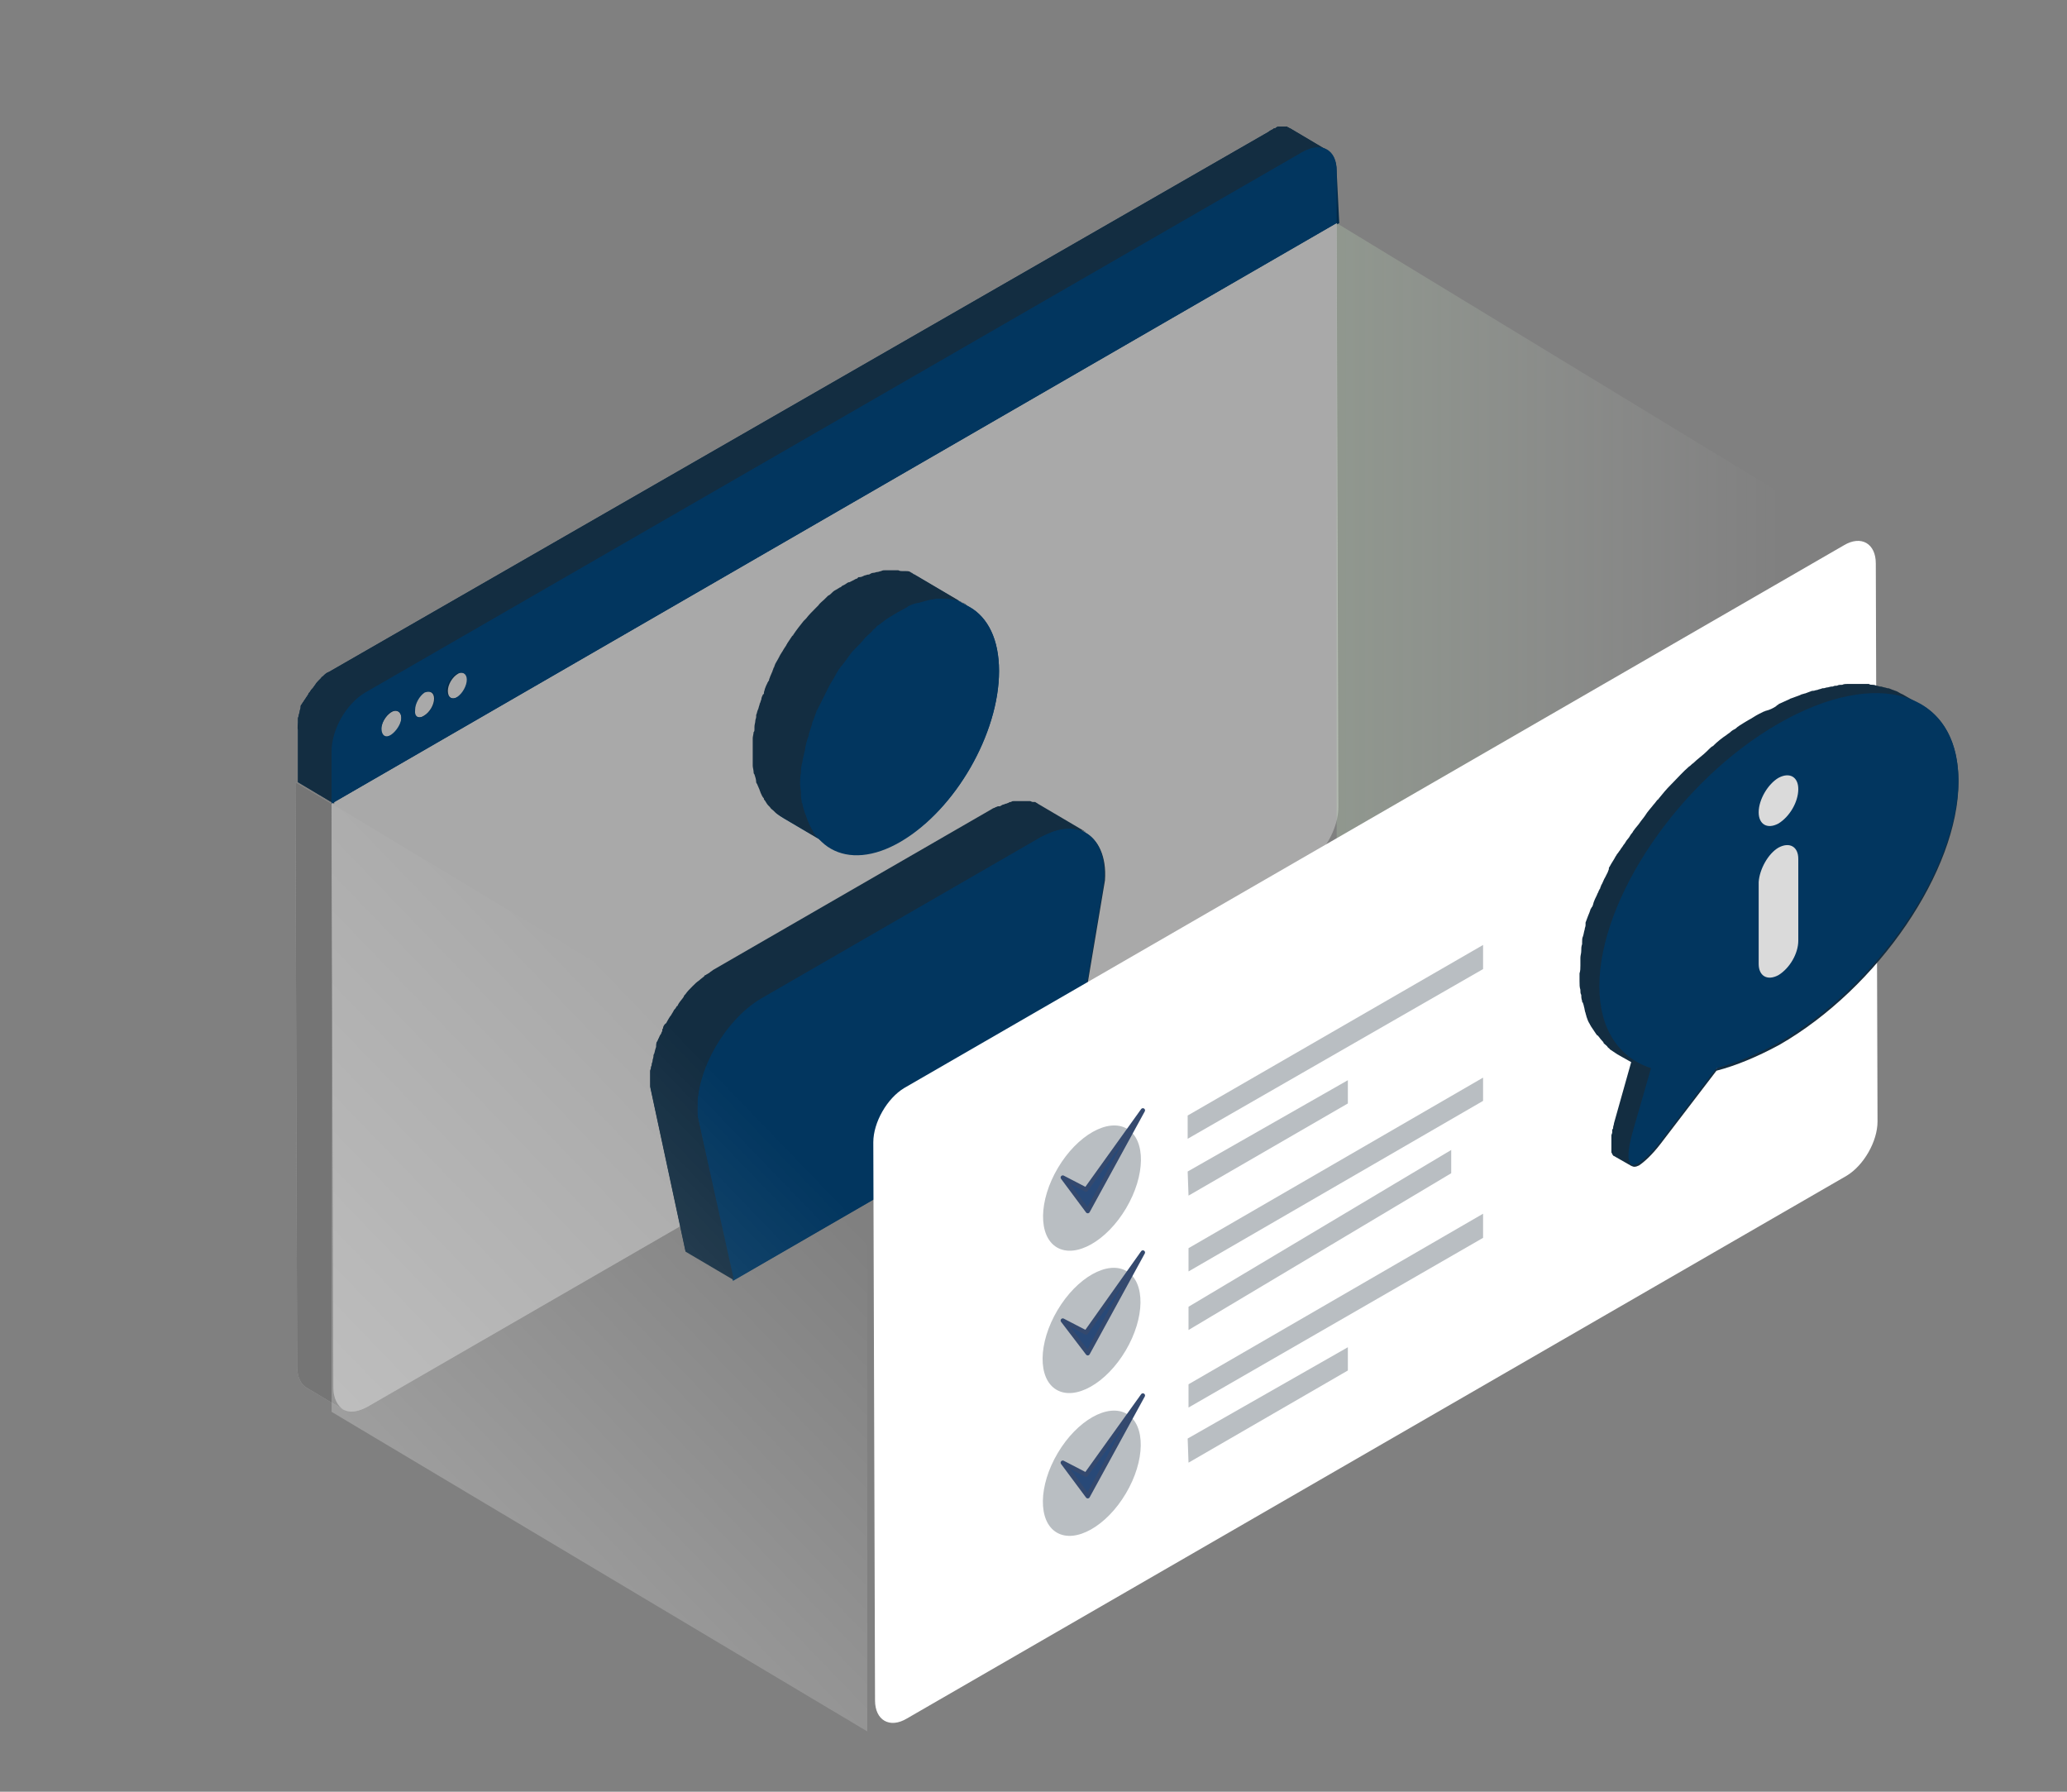 <?xml version="1.0" encoding="utf-8"?>
<!-- Generator: Adobe Illustrator 22.1.0, SVG Export Plug-In . SVG Version: 6.00 Build 0)  -->
<svg version="1.1" xmlns="http://www.w3.org/2000/svg" xmlns:xlink="http://www.w3.org/1999/xlink" x="0px" y="0px"
	 viewBox="0 0 240 208" style="enable-background:new 0 0 240 208;" xml:space="preserve">
<rect x="0" y="0" width="240" height="208" fill="#808080" stroke="none"/>
<style type="text/css">
	.st0{display:none;}
	.st1{display:inline;stroke:#FFFFFF;stroke-miterlimit:10;}
	.st2{fill:#022A49;}
	.st3{fill:#A9A9A9;}
	.st4{fill:#757575;}
	.st5{fill:#132D41;}
	.st6{fill:#02365F;}
	.st7{enable-background:new    ;}
	.st8{opacity:0.53;fill:url(#SVGID_1_);}
	.st9{opacity:0.2;fill:url(#SVGID_2_);}
	.st10{fill:#FFFFFF;}
	.st11{fill:#B9BEC2;}
	.st12{fill:#284978;stroke:#34496E;stroke-width:0.5;stroke-linejoin:round;stroke-miterlimit:10;}
	.st13{fill:#2B4E80;}
	.st14{fill:#DADADA;}
</style>
<g id="圖層_2" class="st0">
	<rect x="-10" y="-10" class="st1" width="309" height="239"/>
</g>
<g id="圖層_3">
	<path class="st2" d="M155.2,19.9c0-1.2-0.4-2.1-1.2-2.5c0,0,0,0,0,0l-4.2-2.5c0,0,0,0,0,0c-0.1,0-0.1-0.1-0.2-0.1
		c-0.1,0-0.1-0.1-0.2-0.1c0,0-0.1,0-0.1,0c0,0,0,0,0,0c0,0,0,0,0,0c-0.1,0-0.2,0-0.2,0c-0.1,0-0.2,0-0.3,0c0,0-0.1,0-0.1,0
		c0,0,0,0-0.1,0c0,0-0.1,0-0.1,0c-0.1,0-0.2,0-0.3,0.1c0,0-0.1,0-0.1,0.1c0,0-0.1,0-0.1,0c-0.1,0-0.1,0-0.2,0.1
		c-0.2,0.1-0.4,0.2-0.5,0.3L38.2,78c-0.3,0.1-0.5,0.3-0.7,0.5c-0.1,0.1-0.2,0.1-0.2,0.2c-0.1,0.1-0.2,0.2-0.3,0.3
		c-0.1,0.1-0.3,0.3-0.4,0.5c-0.1,0.1-0.2,0.3-0.3,0.4c-0.1,0.1-0.2,0.2-0.3,0.4c-0.1,0.1-0.2,0.2-0.2,0.3c-0.1,0.1-0.1,0.2-0.2,0.3
		c-0.1,0.1-0.1,0.2-0.2,0.3c-0.1,0.1-0.1,0.2-0.2,0.3c-0.1,0.1-0.1,0.2-0.2,0.3c-0.1,0.1-0.1,0.2-0.1,0.4c0,0.1-0.1,0.2-0.1,0.4
		c0,0.1-0.1,0.3-0.1,0.4c0,0.1-0.1,0.3-0.1,0.4c0,0.1,0,0.2,0,0.3c0,0,0,0.1,0,0.1c0,0,0,0.1,0,0.1c0,0.3-0.1,0.5,0,0.8l0,6.1
		l4.2,2.5l116.7-67.4L155.2,19.9z"/>
	<g>
		<path class="st3" d="M155.2,25.9L38.5,93.3h0l-4.2-2.5l0.2,67.8c0,1.2,0.4,2.1,1.1,2.5l4.2,2.5c-0.1-0.1-0.2-0.1-0.3-0.2
			c0.7,0.6,1.8,0.7,3.1-0.1l108.8-62.8c2.2-1.2,3.9-4.3,3.9-6.8L155.2,25.9z M39.2,162.9c0.1,0.1,0.1,0.2,0.2,0.3
			C39.3,163.1,39.3,163,39.2,162.9z M38.7,161.1c0,0.3,0,0.6,0.1,0.9C38.8,161.7,38.7,161.4,38.7,161.1z M38.9,162.2
			c0,0.2,0.1,0.3,0.1,0.5C39,162.5,38.9,162.4,38.9,162.2z"/>
		<path class="st3" d="M54.3,78.9c0,0.7-0.5,1.6-1.1,2C52.5,81.3,52,81,52,80.2c0-0.7,0.5-1.6,1.2-2C53.7,77.9,54.3,78.2,54.3,78.9z
			 M50.4,81.1c0,0.7-0.5,1.6-1.2,2c-0.6,0.4-1.2,0.1-1.2-0.7c0-0.7,0.5-1.6,1.1-2C49.9,80.1,50.4,80.4,50.4,81.1z M45.4,82.7
			c0.6-0.4,1.2-0.1,1.2,0.7c0,0.7-0.5,1.6-1.2,2c-0.6,0.4-1.2,0.1-1.2-0.7C44.3,83.9,44.8,83.1,45.4,82.7z"/>
		<path class="st4" d="M38.7,161.1l-0.2-67.8l-4.2-2.5l0.2,67.8c0,1.2,0.4,2.1,1.1,2.5l4.2,2.5C39.2,163.2,38.7,162.3,38.7,161.1z"
			/>
		<g>
			<path class="st3" d="M38.5,93.3l116.7-67.4l0.2,67.8c0,2.5-1.7,5.5-3.9,6.8L42.7,163.3c-2.2,1.2-3.9,0.2-3.9-2.2L38.5,93.3z"/>
		</g>
		<path class="st5" d="M149.8,14.9C149.8,14.9,149.8,14.9,149.8,14.9c-0.1,0-0.2-0.1-0.2-0.1c-0.1,0-0.1-0.1-0.2-0.1
			c0,0-0.1,0-0.1,0c0,0,0,0,0,0c0,0,0,0,0,0c-0.1,0-0.2,0-0.2,0c-0.1,0-0.2,0-0.3,0c0,0-0.1,0-0.1,0c0,0,0,0-0.1,0c0,0-0.1,0-0.1,0
			c-0.1,0-0.2,0-0.3,0.1c0,0-0.1,0-0.1,0.1c0,0-0.1,0-0.1,0c-0.1,0-0.1,0-0.2,0.1c-0.2,0.1-0.4,0.2-0.5,0.3L38.2,78
			c-0.3,0.1-0.5,0.3-0.7,0.5c-0.1,0.1-0.2,0.1-0.2,0.2c-0.1,0.1-0.2,0.2-0.3,0.3c-0.1,0.1-0.3,0.3-0.4,0.5c-0.1,0.1-0.2,0.3-0.3,0.4
			c-0.1,0.1-0.2,0.2-0.3,0.4c-0.1,0.1-0.2,0.2-0.2,0.3c-0.1,0.1-0.1,0.2-0.2,0.3c-0.1,0.1-0.1,0.2-0.2,0.3c-0.1,0.1-0.1,0.2-0.2,0.3
			c-0.1,0.1-0.1,0.2-0.2,0.3c-0.1,0.1-0.1,0.2-0.1,0.4c0,0.1-0.1,0.2-0.1,0.4c0,0.1-0.1,0.3-0.1,0.4c0,0.1-0.1,0.3-0.1,0.4
			c0,0.1,0,0.2,0,0.3c0,0,0,0.1,0,0.1c0,0,0,0.1,0,0.1c0,0.3-0.1,0.5,0,0.8l0,6.1l4.2,2.5l0-6.1c0-0.3,0-0.6,0.1-0.9
			c0,0,0-0.1,0-0.1c0.3-1.8,1.4-3.8,2.9-5c0.1-0.1,0.1-0.1,0.2-0.2c0.2-0.2,0.5-0.4,0.7-0.5l108.8-62.8c0.2-0.1,0.5-0.2,0.7-0.3
			c0,0,0.1,0,0.1,0c0.2-0.1,0.4-0.1,0.6-0.1c0,0,0,0,0.1,0c0.2,0,0.4,0,0.6,0c0,0,0,0,0,0c0.2,0,0.4,0.1,0.6,0.2L149.8,14.9z"/>
		<g>
			<g>
				<path class="st6" d="M151.3,17.6c2.2-1.2,3.9-0.2,3.9,2.2l0,6.1L38.5,93.3l0-6.1c0-2.5,1.7-5.5,3.9-6.8L151.3,17.6z M45.4,85.3
					c0.6-0.4,1.2-1.3,1.2-2c0-0.7-0.5-1-1.2-0.7c-0.6,0.4-1.1,1.3-1.1,2C44.3,85.4,44.8,85.7,45.4,85.3 M49.3,83.1
					c0.6-0.4,1.2-1.3,1.2-2c0-0.7-0.5-1-1.2-0.7c-0.6,0.4-1.1,1.3-1.1,2C48.1,83.2,48.6,83.5,49.3,83.1 M53.1,80.9
					c0.6-0.4,1.1-1.3,1.1-2c0-0.7-0.5-1-1.2-0.7c-0.6,0.4-1.2,1.3-1.2,2C52,81,52.5,81.3,53.1,80.9"/>
			</g>
		</g>
	</g>
	<g>
		<path class="st5" d="M125.9,96.6c0.1,0,0.1,0,0.2,0.1l-5.6-3.3c0,0,0,0,0,0c-0.1-0.1-0.2-0.1-0.3-0.2c0,0-0.1,0-0.1,0
			c0,0-0.1,0-0.1,0c0,0-0.1,0-0.1,0c-0.1,0-0.2-0.1-0.3-0.1c0,0-0.1,0-0.1,0c0,0,0,0-0.1,0c0,0-0.1,0-0.1,0c-0.1,0-0.2,0-0.3,0
			c0,0-0.1,0-0.1,0c0,0,0,0-0.1,0c0,0-0.1,0-0.1,0c-0.1,0-0.2,0-0.3,0c-0.1,0-0.1,0-0.2,0c0,0,0,0-0.1,0c0,0-0.1,0-0.1,0
			c-0.1,0-0.2,0-0.3,0c-0.1,0-0.2,0-0.3,0.1c0,0,0,0,0,0c0,0,0,0,0,0c-0.1,0-0.2,0-0.3,0.1c-0.1,0-0.2,0.1-0.3,0.1c0,0,0,0,0,0
			c0,0,0,0,0,0c-0.1,0-0.2,0.1-0.3,0.1c-0.1,0-0.2,0.1-0.4,0.2c0,0,0,0-0.1,0c0,0,0,0-0.1,0c-0.1,0-0.2,0.1-0.3,0.1
			c-0.1,0.1-0.3,0.1-0.4,0.2c0,0,0,0,0,0l-32.4,18.7c-0.1,0.1-0.3,0.2-0.4,0.3c-0.1,0.1-0.2,0.1-0.3,0.2c-0.1,0-0.1,0.1-0.2,0.1
			c0,0-0.1,0-0.1,0.1c-0.2,0.2-0.4,0.3-0.6,0.5c0,0,0,0,0,0c-0.3,0.2-0.5,0.4-0.8,0.7c0,0,0,0,0,0c0,0,0,0,0,0
			c-0.3,0.3-0.6,0.6-0.8,0.9c-0.1,0.1-0.2,0.2-0.2,0.3c-0.2,0.3-0.4,0.5-0.6,0.8c0,0.1-0.1,0.1-0.1,0.2c0,0,0,0.1-0.1,0.1
			c-0.1,0.1-0.1,0.2-0.2,0.3c-0.1,0.1-0.2,0.2-0.2,0.3c-0.1,0.1-0.1,0.2-0.2,0.3c0,0.1-0.1,0.1-0.1,0.2c0,0-0.1,0.1-0.1,0.1
			c-0.1,0.2-0.2,0.3-0.3,0.5c0,0.1-0.1,0.1-0.1,0.2c0,0,0,0.1-0.1,0.1c0,0-0.1,0.1-0.1,0.1c-0.1,0.1-0.2,0.3-0.2,0.4
			c0,0.1-0.1,0.2-0.1,0.2c0,0,0,0.1,0,0.1c0,0,0,0.1,0,0.1c-0.1,0.1-0.1,0.3-0.2,0.4c-0.1,0.1-0.1,0.2-0.2,0.4c0,0,0,0,0,0
			c0,0,0,0,0,0c-0.1,0.1-0.1,0.3-0.2,0.4c-0.1,0.1-0.1,0.3-0.1,0.4c0,0,0,0,0,0.1c0,0,0,0,0,0.1c0,0.1-0.1,0.2-0.1,0.3
			c0,0.1-0.1,0.3-0.1,0.4c0,0.1,0,0.1-0.1,0.2c0,0,0,0.1,0,0.1c0,0,0,0.1,0,0.1c0,0.1-0.1,0.3-0.1,0.4c0,0.1,0,0.2-0.1,0.4
			c0,0,0,0,0,0c0,0,0,0,0,0c0,0.1,0,0.3-0.1,0.4c0,0.1,0,0.3-0.1,0.4c0,0,0,0,0,0c0,0,0,0,0,0.1c0,0.1,0,0.2,0,0.3
			c0,0.2,0,0.3,0,0.5c0,0,0,0,0,0c0,0,0,0.1,0,0.1c0,0.1,0,0.3,0,0.4c0,0.2,0,0.3,0,0.5l4.1,19.1l5.6,3.3l39.1-22.6l4-23.8
			C128.5,99.4,127.5,97.4,125.9,96.6z"/>
		<g class="st7">
			<g>
				<g>
					<path class="st6" d="M120.8,97.2c4.4-2.5,7.8-0.2,7.4,5.1l-4,23.8l-39.1,22.6L81,129.6c-0.5-4.8,3-11.1,7.4-13.7L120.8,97.2z"
						/>
				</g>
			</g>
			<path class="st5" d="M121.6,96.8c0.2-0.1,0.5-0.2,0.7-0.3c0,0,0,0,0,0c0.2-0.1,0.5-0.1,0.7-0.2c0,0,0,0,0,0
				c0.2,0,0.4-0.1,0.6-0.1c0,0,0,0,0.1,0c0.2,0,0.4,0,0.6,0c0,0,0,0,0.1,0c0.2,0,0.4,0,0.5,0.1c0,0,0,0,0.1,0c0.2,0,0.3,0.1,0.5,0.1
				c0,0,0.1,0,0.1,0c0.2,0.1,0.3,0.1,0.5,0.2l-5.6-3.3c0,0,0,0,0,0c-0.1-0.1-0.2-0.1-0.3-0.2c0,0-0.1,0-0.1,0c0,0-0.1,0-0.1,0
				c0,0-0.1,0-0.1,0c-0.1,0-0.2-0.1-0.3-0.1c0,0-0.1,0-0.1,0c0,0,0,0-0.1,0c0,0-0.1,0-0.1,0c-0.1,0-0.2,0-0.3,0c0,0-0.1,0-0.1,0
				c0,0,0,0-0.1,0c0,0-0.1,0-0.1,0c-0.1,0-0.2,0-0.3,0c-0.1,0-0.1,0-0.2,0c0,0,0,0-0.1,0c0,0-0.1,0-0.1,0c-0.1,0-0.2,0-0.3,0
				c-0.1,0-0.2,0-0.3,0.1c0,0,0,0,0,0c0,0,0,0,0,0c-0.1,0-0.2,0-0.3,0.1c-0.1,0-0.2,0.1-0.3,0.1c0,0,0,0,0,0c0,0,0,0,0,0
				c-0.1,0-0.2,0.1-0.3,0.1c-0.1,0-0.2,0.1-0.4,0.2c0,0,0,0-0.1,0c0,0,0,0-0.1,0c-0.1,0-0.2,0.1-0.3,0.1c-0.1,0.1-0.3,0.1-0.4,0.2
				c0,0,0,0,0,0l-32.4,18.7c-0.1,0.1-0.3,0.2-0.4,0.3c-0.1,0.1-0.2,0.1-0.3,0.2c-0.1,0-0.1,0.1-0.2,0.1c0,0-0.1,0-0.1,0.1
				c-0.2,0.2-0.4,0.3-0.6,0.5c0,0,0,0,0,0c-0.3,0.2-0.5,0.4-0.8,0.7c0,0,0,0,0,0c0,0,0,0,0,0c-0.3,0.3-0.6,0.6-0.8,0.9
				c-0.1,0.1-0.2,0.2-0.2,0.3c-0.2,0.3-0.4,0.5-0.6,0.8c0,0.1-0.1,0.1-0.1,0.2c0,0,0,0.1-0.1,0.1c-0.1,0.1-0.1,0.2-0.2,0.3
				c-0.1,0.1-0.2,0.2-0.2,0.3c-0.1,0.1-0.1,0.2-0.2,0.3c0,0.1-0.1,0.1-0.1,0.2c0,0-0.1,0.1-0.1,0.1c-0.1,0.2-0.2,0.3-0.3,0.5
				c0,0.1-0.1,0.1-0.1,0.2c0,0,0,0.1-0.1,0.1c0,0-0.1,0.1-0.1,0.1c-0.1,0.1-0.2,0.3-0.2,0.4c0,0.1-0.1,0.2-0.1,0.2c0,0,0,0.1,0,0.1
				c0,0,0,0.1,0,0.1c-0.1,0.1-0.1,0.3-0.2,0.4c-0.1,0.1-0.1,0.2-0.2,0.4c0,0,0,0,0,0c0,0,0,0,0,0c-0.1,0.1-0.1,0.3-0.2,0.4
				c-0.1,0.1-0.1,0.3-0.1,0.4c0,0,0,0,0,0.1c0,0,0,0,0,0.1c0,0.1-0.1,0.2-0.1,0.3c0,0.1-0.1,0.3-0.1,0.4c0,0.1,0,0.1-0.1,0.2
				c0,0,0,0.1,0,0.1c0,0,0,0.1,0,0.1c0,0.1-0.1,0.3-0.1,0.4c0,0.1,0,0.2-0.1,0.4c0,0,0,0,0,0c0,0,0,0,0,0c0,0.1,0,0.3-0.1,0.4
				c0,0.1,0,0.3-0.1,0.4c0,0,0,0,0,0c0,0,0,0,0,0.1c0,0.1,0,0.2,0,0.3c0,0.2,0,0.3,0,0.5c0,0,0,0,0,0c0,0,0,0.1,0,0.1
				c0,0.1,0,0.3,0,0.4c0,0.2,0,0.3,0,0.5l4.1,19.1l5.6,3.3L81,129.6c0-0.3,0-0.6,0-0.9c0,0,0-0.1,0-0.1c0-0.3,0-0.6,0-0.9
				c0,0,0,0,0-0.1c0-0.3,0.1-0.6,0.1-0.9c0,0,0,0,0,0c0.1-0.3,0.1-0.6,0.2-0.9c0,0,0-0.1,0-0.1c0.1-0.3,0.2-0.6,0.3-0.9
				c0,0,0,0,0-0.1c0.1-0.3,0.2-0.6,0.3-0.9c0,0,0,0,0,0c0.1-0.3,0.3-0.6,0.4-0.9c0,0,0-0.1,0-0.1c0.1-0.3,0.3-0.6,0.4-0.8
				c0,0,0-0.1,0.1-0.1c0.1-0.3,0.3-0.5,0.5-0.8c0-0.1,0.1-0.1,0.1-0.2c0.1-0.2,0.3-0.4,0.4-0.6c0.1-0.1,0.1-0.2,0.2-0.3
				c0.1-0.1,0.1-0.2,0.2-0.3c0.2-0.3,0.4-0.5,0.6-0.8c0.1-0.1,0.2-0.2,0.2-0.3c0.3-0.3,0.6-0.6,0.8-0.9c0,0,0,0,0,0
				c0.3-0.2,0.5-0.5,0.8-0.7c0.2-0.2,0.5-0.4,0.7-0.6c0.1,0,0.1-0.1,0.2-0.1c0.2-0.2,0.5-0.3,0.7-0.5l32.4-18.7
				C121.1,97.1,121.3,96.9,121.6,96.8C121.6,96.8,121.6,96.8,121.6,96.8z"/>
		</g>
		<g>
			<path class="st6" d="M112.6,70.5C112.7,70.5,112.7,70.5,112.6,70.5l-5.6-3.3c0,0,0,0,0,0c-0.2-0.1-0.3-0.2-0.5-0.3
				c-0.1,0-0.1,0-0.2-0.1c0,0-0.1,0-0.1-0.1c-0.1,0-0.1,0-0.2-0.1c-0.2-0.1-0.3-0.1-0.5-0.1c0,0-0.1,0-0.1,0c0,0-0.1,0-0.1,0
				c-0.1,0-0.1,0-0.2,0c-0.2,0-0.3,0-0.5-0.1c-0.1,0-0.1,0-0.2,0c0,0-0.1,0-0.1,0c-0.1,0-0.1,0-0.2,0c-0.1,0-0.3,0-0.5,0
				c-0.1,0-0.2,0-0.3,0c0,0-0.1,0-0.1,0c0,0-0.1,0-0.1,0c-0.2,0-0.3,0-0.5,0.1c-0.1,0-0.3,0.1-0.4,0.1c0,0,0,0,0,0c0,0,0,0,0,0
				c-0.2,0-0.3,0.1-0.5,0.1c-0.2,0-0.3,0.1-0.5,0.2c0,0,0,0,0,0c0,0,0,0-0.1,0c-0.1,0-0.3,0.1-0.4,0.1c-0.2,0.1-0.4,0.2-0.6,0.2
				c0,0-0.1,0-0.1,0c0,0-0.1,0-0.1,0.1c-0.1,0.1-0.3,0.1-0.4,0.2c-0.2,0.1-0.4,0.2-0.6,0.3c0,0,0,0-0.1,0c-0.2,0.1-0.4,0.3-0.7,0.4
				c-0.1,0.1-0.2,0.2-0.3,0.2c-0.1,0.1-0.2,0.1-0.3,0.2c-0.1,0-0.1,0.1-0.2,0.1c-0.2,0.1-0.4,0.3-0.6,0.5c-0.1,0.1-0.2,0.1-0.3,0.2
				c0,0,0,0-0.1,0.1c-0.1,0.1-0.2,0.2-0.3,0.3c-0.2,0.2-0.5,0.4-0.7,0.7c0,0-0.1,0.1-0.1,0.1c-0.1,0.1-0.1,0.1-0.2,0.2
				c-0.4,0.4-0.8,0.8-1.1,1.2c-0.1,0.1-0.2,0.2-0.3,0.3c-0.4,0.5-0.8,1-1.2,1.6c0,0,0,0.1-0.1,0.1c-0.2,0.3-0.4,0.6-0.6,0.9
				c0,0.1-0.1,0.1-0.1,0.2c0,0,0,0,0,0c-0.2,0.3-0.4,0.6-0.5,0.8c-0.1,0.1-0.1,0.2-0.2,0.3c0,0.1-0.1,0.1-0.1,0.2
				c0,0.1-0.1,0.1-0.1,0.2c-0.1,0.2-0.3,0.5-0.4,0.7c0,0.1-0.1,0.2-0.1,0.3c0,0.1-0.1,0.1-0.1,0.2c0,0.1-0.1,0.2-0.1,0.3
				c-0.1,0.2-0.2,0.5-0.3,0.7c0,0.1-0.1,0.2-0.1,0.3c0,0.1,0,0.1-0.1,0.2c0,0.1-0.1,0.1-0.1,0.2c-0.1,0.2-0.2,0.4-0.3,0.7
				c0,0.1-0.1,0.3-0.1,0.4c0,0,0,0.1,0,0.1c0,0,0,0.1-0.1,0.1c-0.1,0.2-0.2,0.4-0.2,0.6c-0.1,0.2-0.1,0.4-0.2,0.5c0,0,0,0,0,0.1
				c0,0,0,0,0,0c-0.1,0.2-0.1,0.4-0.2,0.6c-0.1,0.2-0.1,0.4-0.2,0.6c0,0,0,0,0,0.1c0,0,0,0.1,0,0.1c0,0.2-0.1,0.3-0.1,0.5
				c0,0.2-0.1,0.4-0.1,0.7c0,0.1,0,0.1,0,0.2c0,0,0,0.1,0,0.1c0,0.1,0,0.2-0.1,0.3c0,0.2-0.1,0.5-0.1,0.7c0,0.1,0,0.1,0,0.2
				c0,0.1,0,0.1,0,0.2c0,0.1,0,0.2,0,0.3c0,0.3,0,0.5,0,0.8c0,0.1,0,0.1,0,0.2c0,0.2,0,0.4,0,0.6c0,0.2,0,0.3,0,0.5
				c0,0.1,0,0.2,0,0.3c0,0,0,0.1,0,0.1c0,0.2,0.1,0.5,0.1,0.7c0,0.1,0,0.2,0.1,0.3c0,0,0,0,0,0c0.1,0.3,0.2,0.6,0.2,0.9
				c0,0.1,0.1,0.2,0.1,0.2c0.1,0.2,0.2,0.5,0.3,0.7c0,0.1,0.1,0.2,0.1,0.3c0.1,0.2,0.2,0.5,0.4,0.7c0,0,0,0.1,0,0.1
				c0.2,0.2,0.3,0.5,0.5,0.7c0.1,0.1,0.1,0.1,0.2,0.2c0.1,0.2,0.3,0.3,0.4,0.4c0.1,0.1,0.1,0.1,0.2,0.2c0.2,0.2,0.4,0.3,0.7,0.5
				l5.6,3.3c-0.1-0.1-0.2-0.2-0.4-0.3c2.1,1.5,5.1,1.4,8.5-0.5C110.9,94,116,85.1,116,77.9C116,74.2,114.7,71.7,112.6,70.5z"/>
		</g>
		<g class="st7">
			<path class="st5" d="M95.1,97.4c-0.1-0.1-0.1-0.1-0.2-0.2c-0.2-0.2-0.4-0.4-0.5-0.7c0,0,0-0.1,0-0.1c-0.1-0.2-0.3-0.5-0.4-0.7
				c0-0.1-0.1-0.2-0.1-0.3c-0.1-0.2-0.2-0.4-0.3-0.7c0-0.1-0.1-0.2-0.1-0.2c-0.1-0.3-0.2-0.6-0.3-1c0-0.1,0-0.2-0.1-0.3
				c0-0.3-0.1-0.5-0.1-0.8c0-0.1,0-0.2,0-0.3c0-0.4-0.1-0.7-0.1-1.1c0-0.4,0-0.9,0.1-1.3c0-0.1,0-0.1,0-0.2c0-0.4,0.1-0.8,0.2-1.2
				c0,0,0-0.1,0-0.1c0.1-0.4,0.2-0.9,0.3-1.3c0,0,0-0.1,0-0.1c0.1-0.5,0.2-0.9,0.4-1.4c0,0,0,0,0-0.1c0.1-0.4,0.3-0.9,0.4-1.3
				c0,0,0-0.1,0-0.1c0.2-0.4,0.3-0.8,0.5-1.3c0-0.1,0-0.1,0.1-0.2c0.2-0.4,0.4-0.8,0.6-1.2c0-0.1,0.1-0.1,0.1-0.2
				c0.2-0.4,0.4-0.8,0.6-1.2c0-0.1,0.1-0.1,0.1-0.2c0.2-0.4,0.5-0.8,0.7-1.2c0-0.1,0.1-0.1,0.1-0.2c0.2-0.3,0.4-0.7,0.7-1
				c0.4-0.5,0.8-1.1,1.2-1.6c0.1-0.1,0.2-0.2,0.3-0.3c0.4-0.4,0.8-0.8,1.1-1.2c0.1-0.1,0.2-0.2,0.3-0.3c0.2-0.2,0.5-0.4,0.7-0.7
				c0.1-0.1,0.3-0.2,0.4-0.4c0.1-0.1,0.2-0.1,0.3-0.2c0.3-0.2,0.5-0.4,0.8-0.6c0.1-0.1,0.2-0.1,0.3-0.2c0.3-0.2,0.7-0.4,1-0.6
				c0.4-0.2,0.7-0.4,1.1-0.6c0,0,0.1,0,0.1-0.1c0.4-0.2,0.7-0.3,1.1-0.4c0,0,0,0,0.1,0c0.4-0.1,0.7-0.2,1.1-0.3c0,0,0,0,0,0
				c0.3-0.1,0.7-0.1,1-0.2c0,0,0.1,0,0.1,0c0.3,0,0.6,0,0.9,0c0,0,0.1,0,0.1,0c0.3,0,0.6,0.1,0.8,0.1c0,0,0.1,0,0.1,0
				c0.3,0.1,0.5,0.1,0.8,0.2c0,0,0.1,0,0.1,0.1c0.3,0.1,0.5,0.2,0.7,0.4l-5.6-3.3c0,0,0,0,0,0c-0.2-0.1-0.3-0.2-0.5-0.3
				c-0.1,0-0.1,0-0.2-0.1c0,0-0.1,0-0.1-0.1c-0.1,0-0.1,0-0.2-0.1c-0.2-0.1-0.3-0.1-0.5-0.1c0,0-0.1,0-0.1,0c0,0-0.1,0-0.1,0
				c-0.1,0-0.1,0-0.2,0c-0.2,0-0.3,0-0.5-0.1c-0.1,0-0.1,0-0.2,0c0,0-0.1,0-0.1,0c-0.1,0-0.1,0-0.2,0c-0.1,0-0.3,0-0.5,0
				c-0.1,0-0.2,0-0.3,0c0,0-0.1,0-0.1,0c0,0-0.1,0-0.1,0c-0.2,0-0.3,0-0.5,0.1c-0.1,0-0.3,0.1-0.4,0.1c0,0,0,0,0,0c0,0,0,0,0,0
				c-0.2,0-0.3,0.1-0.5,0.1c-0.2,0-0.3,0.1-0.5,0.2c0,0,0,0,0,0c0,0,0,0-0.1,0c-0.1,0-0.3,0.1-0.4,0.1c-0.2,0.1-0.4,0.2-0.6,0.2
				c0,0-0.1,0-0.1,0c0,0-0.1,0-0.1,0.1c-0.1,0.1-0.3,0.1-0.4,0.2c-0.2,0.1-0.4,0.2-0.6,0.3c0,0,0,0-0.1,0c-0.2,0.1-0.4,0.3-0.7,0.4
				c-0.1,0.1-0.2,0.2-0.3,0.2c-0.1,0.1-0.2,0.1-0.3,0.2c-0.1,0-0.1,0.1-0.2,0.1c-0.2,0.1-0.4,0.3-0.6,0.5c-0.1,0.1-0.2,0.1-0.3,0.2
				c0,0,0,0-0.1,0.1c-0.1,0.1-0.2,0.2-0.3,0.3c-0.2,0.2-0.5,0.4-0.7,0.7c0,0-0.1,0.1-0.1,0.1c-0.1,0.1-0.1,0.1-0.2,0.2
				c-0.4,0.4-0.8,0.8-1.1,1.2c-0.1,0.1-0.2,0.2-0.3,0.3c-0.4,0.5-0.8,1-1.2,1.6c0,0,0,0.1-0.1,0.1c-0.2,0.3-0.4,0.6-0.6,0.9
				c0,0.1-0.1,0.1-0.1,0.2c0,0,0,0,0,0c-0.2,0.3-0.4,0.6-0.5,0.8c-0.1,0.1-0.1,0.2-0.2,0.3c0,0.1-0.1,0.1-0.1,0.2
				c0,0.1-0.1,0.1-0.1,0.2c-0.1,0.2-0.3,0.5-0.4,0.7c0,0.1-0.1,0.2-0.1,0.3c0,0.1-0.1,0.1-0.1,0.2c0,0.1-0.1,0.2-0.1,0.3
				c-0.1,0.2-0.2,0.5-0.3,0.7c0,0.1-0.1,0.2-0.1,0.3c0,0.1,0,0.1-0.1,0.2c0,0.1-0.1,0.1-0.1,0.2c-0.1,0.2-0.2,0.4-0.3,0.7
				c0,0.1-0.1,0.3-0.1,0.4c0,0,0,0.1,0,0.1c0,0,0,0.1-0.1,0.1c-0.1,0.2-0.2,0.4-0.2,0.6c-0.1,0.2-0.1,0.4-0.2,0.5c0,0,0,0,0,0.1
				c0,0,0,0,0,0c-0.1,0.2-0.1,0.4-0.2,0.6c-0.1,0.2-0.1,0.4-0.2,0.6c0,0,0,0,0,0.1c0,0,0,0.1,0,0.1c0,0.2-0.1,0.3-0.1,0.5
				c0,0.2-0.1,0.4-0.1,0.7c0,0.1,0,0.1,0,0.2c0,0,0,0.1,0,0.1c0,0.1,0,0.2-0.1,0.3c0,0.2-0.1,0.5-0.1,0.7c0,0.1,0,0.1,0,0.2
				c0,0.1,0,0.1,0,0.2c0,0.1,0,0.2,0,0.3c0,0.3,0,0.5,0,0.8c0,0.1,0,0.1,0,0.2c0,0.2,0,0.4,0,0.6c0,0.2,0,0.3,0,0.5
				c0,0.1,0,0.2,0,0.3c0,0,0,0.1,0,0.1c0,0.2,0.1,0.5,0.1,0.7c0,0.1,0,0.2,0.1,0.3c0,0,0,0,0,0c0.1,0.3,0.2,0.6,0.2,0.9
				c0,0.1,0.1,0.2,0.1,0.2c0.1,0.2,0.2,0.5,0.3,0.7c0,0.1,0.1,0.2,0.1,0.3c0.1,0.2,0.2,0.5,0.4,0.7c0,0,0,0.1,0,0.1
				c0.2,0.2,0.3,0.5,0.5,0.7c0.1,0.1,0.1,0.1,0.2,0.2c0.1,0.2,0.3,0.3,0.4,0.4c0.1,0.1,0.1,0.1,0.2,0.2c0.2,0.2,0.4,0.3,0.7,0.5
				l5.6,3.3c-0.2-0.1-0.4-0.3-0.7-0.5c-0.1,0-0.1-0.1-0.2-0.2C95.4,97.7,95.3,97.6,95.1,97.4z"/>
			<g>
				<g>
					<path class="st6" d="M104.5,71.3c6.3-3.7,11.5-0.7,11.5,6.6c0,7.3-5.1,16.1-11.4,19.8s-11.5,0.7-11.5-6.5
						C93.1,83.8,98.2,75,104.5,71.3z"/>
				</g>
			</g>
		</g>
	</g>
	<linearGradient id="SVGID_1_" gradientUnits="userSpaceOnUse" x1="-5.07" y1="219.235" x2="88.066" y2="129.347">
		<stop  offset="0" style="stop-color:#00719E"/>
		<stop  offset="3.645833e-03" style="stop-color:#FFFFFF;stop-opacity:0.97"/>
		<stop  offset="1" style="stop-color:#FFFFFF;stop-opacity:0"/>
	</linearGradient>
	<polygon class="st8" points="100.7,201 38.5,163.9 38.5,93.3 100.7,130.7 	"/>
	<linearGradient id="SVGID_2_" gradientUnits="userSpaceOnUse" x1="152.971" y1="82.609" x2="207.792" y2="82.609">
		<stop  offset="0" style="stop-color:#00719E"/>
		<stop  offset="0" style="stop-color:#D6FFCD;stop-opacity:0.97"/>
		<stop  offset="1" style="stop-color:#FFFFFF;stop-opacity:0"/>
	</linearGradient>
	<polygon class="st9" points="218.5,139.3 155.2,100.6 155.2,25.9 218.5,64.4 	"/>
	<g class="st7">
		<g>
			<path class="st10" d="M214.1,63.3c2-1.2,3.7-0.2,3.7,2.1l0.2,64.8c0,2.3-1.6,5.1-3.6,6.3l-109.1,63c-2,1.2-3.7,0.2-3.7-2.1
				l-0.2-64.8c0-2.3,1.6-5.1,3.6-6.3L214.1,63.3z"/>
		</g>
	</g>
	<g>
		<ellipse transform="matrix(0.51 -0.86 0.86 0.51 -56.556 176.593)" class="st11" cx="126.8" cy="138" rx="8" ry="4.6"/>
		<g>
			<g>
				<polygon class="st12" points="132.7,128.9 126.3,140.6 123.4,136.7 126.1,138.1 				"/>
			</g>
		</g>
		<ellipse transform="matrix(0.51 -0.86 0.86 0.51 -70.799 184.703)" class="st11" cx="126.8" cy="154.5" rx="8" ry="4.6"/>
		<g>
			<g>
				<polygon class="st12" points="132.7,145.4 126.3,157.1 123.4,153.3 126.1,154.7 				"/>
			</g>
		</g>
		<ellipse transform="matrix(0.51 -0.86 0.86 0.51 -85.043 192.814)" class="st11" cx="126.8" cy="171.1" rx="8" ry="4.6"/>
		<g>
			<g>
				<polygon class="st12" points="132.7,162 126.3,173.7 123.4,169.8 126.1,171.2 				"/>
			</g>
		</g>
		<g>
			<polygon class="st11" points="172.2,109.7 172.2,112.5 137.9,132.2 137.9,129.5 			"/>
		</g>
		<g>
			<polygon class="st11" points="156.5,125.4 156.5,128.1 138,138.8 137.9,136 			"/>
		</g>
		<g>
			<polygon class="st11" points="156.5,156.4 156.5,159.1 138,169.8 137.9,167 			"/>
		</g>
		<g>
			<polygon class="st11" points="172.2,125.1 172.2,127.8 138,147.6 138,144.9 			"/>
		</g>
		<g>
			<polygon class="st11" points="168.5,133.5 168.5,136.2 138,154.4 138,151.7 			"/>
		</g>
		<g>
			<polygon class="st11" points="172.2,140.9 172.2,143.7 138,163.4 138,160.7 			"/>
		</g>
	</g>
	<g>
		<g class="st7">
			<path class="st5" d="M222.7,81.6c0.1,0.1,0.2,0.1,0.3,0.2l-2.1-1.2c-0.3-0.1-0.5-0.3-0.8-0.4c0,0,0,0,0,0c-0.1,0-0.2-0.1-0.3-0.1
				c-0.2-0.1-0.3-0.1-0.5-0.2c0,0,0,0-0.1,0c-0.1,0-0.3-0.1-0.4-0.1c-0.1,0-0.3-0.1-0.4-0.1c0,0,0,0-0.1,0c-0.1,0-0.3-0.1-0.4-0.1
				c-0.1,0-0.2-0.1-0.4-0.1c0,0,0,0,0,0c-0.2,0-0.4,0-0.5-0.1c-0.1,0-0.2,0-0.3,0c0,0,0,0,0,0c-0.3,0-0.6,0-0.9,0c0,0,0,0,0,0
				c0,0,0,0,0,0c-0.3,0-0.6,0-0.9,0c0,0,0,0,0,0c-0.1,0-0.2,0-0.4,0c-0.2,0-0.4,0-0.6,0.1c0,0,0,0-0.1,0c-0.2,0-0.3,0-0.5,0.1
				c-0.2,0-0.3,0-0.5,0.1c0,0,0,0-0.1,0c-0.2,0-0.4,0.1-0.5,0.1c-0.2,0-0.3,0.1-0.5,0.1c0,0-0.1,0-0.1,0c-0.2,0.1-0.4,0.1-0.6,0.2
				c-0.2,0-0.3,0.1-0.5,0.1c0,0,0,0-0.1,0c-0.3,0.1-0.5,0.2-0.8,0.3c-0.1,0-0.3,0.1-0.4,0.1c0,0,0,0,0,0c-0.4,0.2-0.8,0.3-1.3,0.5
				c0,0,0,0,0,0c-0.1,0-0.1,0.1-0.2,0.1c-0.4,0.2-0.7,0.3-1.1,0.5c0,0-0.1,0-0.1,0.1c-0.1,0-0.2,0.1-0.3,0.2
				c-0.3,0.2-0.7,0.4-1.1,0.5c-0.1,0-0.2,0.1-0.3,0.1c-0.2,0.1-0.4,0.2-0.6,0.3c-0.4,0.2-0.8,0.5-1.2,0.7c-0.2,0.1-0.3,0.2-0.5,0.3
				c-0.3,0.2-0.7,0.4-1,0.7c-0.2,0.1-0.4,0.2-0.6,0.4c-0.1,0.1-0.3,0.2-0.4,0.3c-0.6,0.4-1.1,0.8-1.6,1.3c-0.2,0.1-0.3,0.2-0.5,0.4
				c-0.1,0.1-0.1,0.1-0.2,0.2c-0.5,0.5-1.1,0.9-1.6,1.4c-0.2,0.1-0.3,0.3-0.5,0.4c-0.7,0.6-1.3,1.3-2,2c0,0,0,0-0.1,0.1
				c-0.5,0.5-1,1.1-1.4,1.6c0,0,0,0.1-0.1,0.1c-0.2,0.2-0.3,0.4-0.5,0.6c-0.3,0.4-0.7,0.8-1,1.3c-0.2,0.3-0.4,0.5-0.6,0.8
				c-0.2,0.3-0.5,0.6-0.7,0.9c-0.1,0.1-0.1,0.2-0.2,0.3c-0.2,0.2-0.3,0.5-0.5,0.7c-0.2,0.2-0.3,0.5-0.5,0.7
				c-0.1,0.2-0.3,0.4-0.4,0.6c-0.1,0.1-0.2,0.3-0.3,0.4c-0.1,0.1-0.1,0.2-0.2,0.3c-0.2,0.4-0.5,0.8-0.7,1.2
				c-0.1,0.1-0.1,0.2-0.1,0.3c0,0.1-0.1,0.2-0.1,0.3c-0.1,0.2-0.2,0.4-0.3,0.6c-0.2,0.3-0.3,0.7-0.5,1c0,0.1-0.1,0.2-0.1,0.3
				c0,0.1-0.1,0.1-0.1,0.2c-0.1,0.1-0.1,0.3-0.2,0.4c-0.1,0.3-0.3,0.6-0.4,0.9c-0.1,0.2-0.1,0.4-0.2,0.6c0,0,0,0.1-0.1,0.1
				c0,0.1,0,0.1-0.1,0.2c-0.1,0.3-0.2,0.6-0.3,0.8c-0.1,0.3-0.2,0.5-0.3,0.8c0,0.1,0,0.1,0,0.2c0,0,0,0.1,0,0.1
				c0,0.2-0.1,0.3-0.1,0.5c-0.1,0.3-0.1,0.5-0.2,0.8c-0.1,0.2-0.1,0.4-0.1,0.7c0,0,0,0,0,0.1c0,0,0,0,0,0.1
				c-0.1,0.3-0.1,0.5-0.1,0.8c0,0.3-0.1,0.5-0.1,0.8c0,0.1,0,0.2,0,0.3c0,0.1,0,0.1,0,0.2c0,0.1,0,0.2,0,0.4c0,0.3,0,0.6-0.1,0.9
				c0,0.2,0,0.4,0,0.6c0,0.1,0,0.2,0,0.3c0,0.4,0,0.7,0.1,1c0,0,0,0.1,0,0.1c0,0.2,0,0.3,0.1,0.5c0,0.2,0,0.4,0.1,0.7
				c0,0.1,0,0.2,0.1,0.2c0,0.1,0.1,0.3,0.1,0.4c0.1,0.3,0.1,0.6,0.2,0.8c0,0.1,0.1,0.3,0.1,0.4c0.1,0.3,0.2,0.6,0.4,0.9
				c0,0.1,0.1,0.1,0.1,0.2c0.2,0.3,0.4,0.6,0.6,0.9c0.1,0.1,0.1,0.2,0.2,0.2c0.2,0.2,0.3,0.4,0.5,0.6c0.1,0.1,0.2,0.2,0.2,0.3
				c0.2,0.2,0.4,0.3,0.5,0.5c0.1,0.1,0.2,0.1,0.2,0.2c0.3,0.2,0.6,0.4,0.9,0.6l1.6,0.9l-2,7.1c0,0.2-0.1,0.3-0.1,0.5
				c0,0.1,0,0.2-0.1,0.2c0,0.1,0,0.1,0,0.2c0,0,0,0.1,0,0.1c0,0.2-0.1,0.3-0.1,0.4c0,0,0,0,0,0.1c0,0,0,0.1,0,0.1c0,0.1,0,0.2,0,0.2
				c0,0.1,0,0.2,0,0.3c0,0,0,0,0,0c0,0,0,0,0,0c0,0.1,0,0.2,0,0.3c0,0.1,0,0.2,0,0.2c0,0,0,0,0,0c0,0,0,0,0,0c0,0.1,0,0.1,0,0.2
				c0,0.1,0,0.1,0,0.2c0,0,0,0,0,0c0,0,0,0,0,0c0,0.1,0,0.1,0,0.2c0,0,0,0,0,0.1c0,0.1,0,0.2,0.1,0.2c0,0,0,0.1,0,0.1
				c0.1,0.1,0.1,0.2,0.2,0.2l2.1,1.2c0,0-0.1-0.1-0.1-0.1c0.2,0.2,0.5,0.2,0.9,0c0.6-0.4,1.5-1.2,2.5-2.5l6.5-8.5l0,0
				c2.3-0.6,4.7-1.6,7.3-3c11.5-6.6,20.8-20.3,20.8-30.5C227.4,86.1,225.6,83.1,222.7,81.6z"/>
			<g>
				<polygon class="st13" points="199.3,124.1 197.2,122.9 199.8,119.4 201.9,120.7 				"/>
			</g>
			<g>
				<g>
					<path class="st6" d="M206.5,84c-11.5,6.6-20.8,20.3-20.8,30.5c0,5,2.3,8.3,6,9.5h0l-2.1,7.3c-0.9,3.2-0.6,4.5,0.7,3.7
						c0.6-0.4,1.5-1.2,2.5-2.5l6.5-8.5l0,0c2.3-0.6,4.7-1.6,7.3-3c11.5-6.6,20.8-20.3,20.8-30.5C227.3,80.3,218,77.4,206.5,84z"/>
				</g>
			</g>
		</g>
	</g>
	<g>
		<path class="st14" d="M206.5,98.4c1.3-0.7,2.3-0.1,2.3,1.3l0,9.5c0,1.5-1,3.2-2.3,4c-1.3,0.7-2.3,0.1-2.3-1.3l0-9.5
			C204.3,100.9,205.3,99.1,206.5,98.4z"/>
	</g>
	<g>
		<path class="st14" d="M206.5,90.3c1.3-0.7,2.3-0.1,2.3,1.3c0,1.5-1,3.2-2.3,4c-1.3,0.7-2.3,0.1-2.3-1.3
			C204.2,92.8,205.3,91,206.5,90.3z"/>
	</g>
</g>
<g id="圖層_1">
</g>
</svg>
